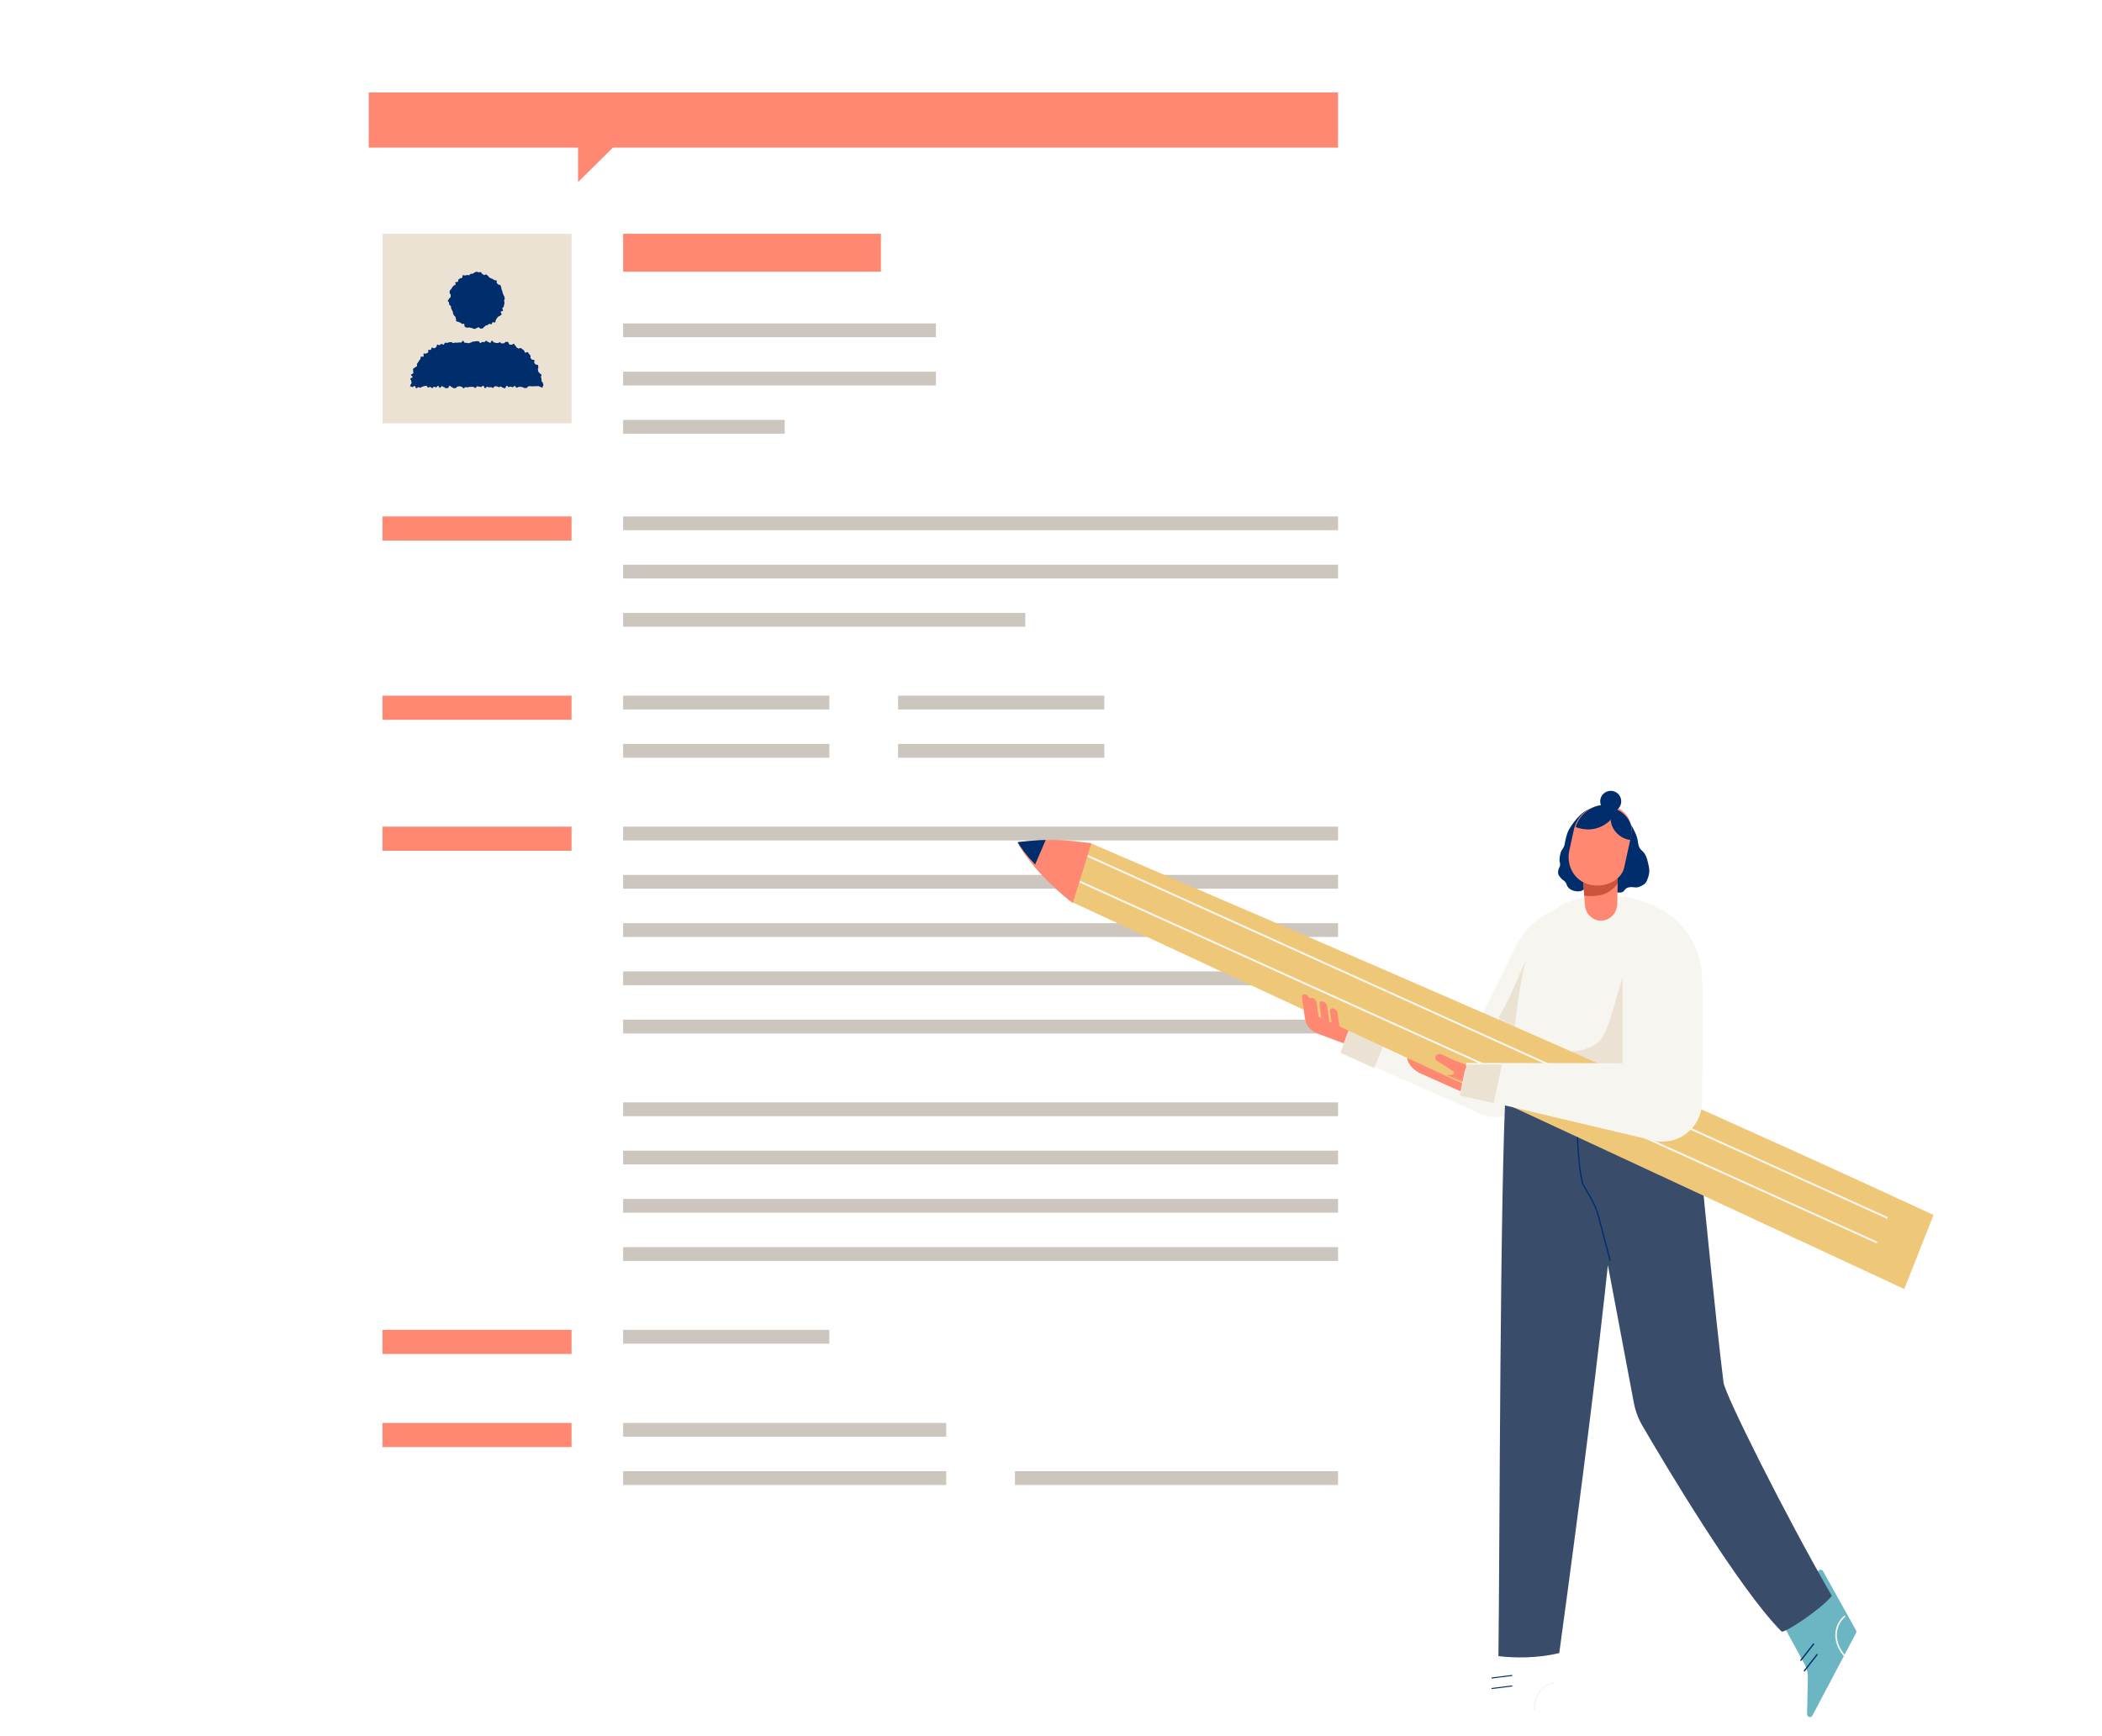 <?xml version="1.0" encoding="UTF-8"?>
<svg style="background: #fff" width="500px" height="413px" viewBox="0 0 500 413" version="1.1" xmlns="http://www.w3.org/2000/svg" xmlns:xlink="http://www.w3.org/1999/xlink">
  <title>Group 29</title>
  <g stroke="none" stroke-width="1" fill="none" fill-rule="evenodd">
    <g transform="translate(-740.000, -138.000)">
      <g transform="translate(740.000, 160.000)">
        <g transform="translate(0.000, 36.000)">
          <g transform="translate(0.000, 25.875)">
            <mask id="mask-2" fill="white">
              <use xlink:href="#path-1"></use>
            </mask>
            <use fill="#EFC778" xlink:href="#path-1"></use>
          </g>
          <g transform="translate(23.372, 0.000)">
            <mask id="mask-4" fill="white">
              <use xlink:href="#path-3"></use>
            </mask>
            <use fill="#ABD5DC" xlink:href="#path-3"></use>
            <g mask="url(#mask-4)" fill="#FFFFFF" opacity="0.699">
              <g transform="translate(49.248, -50.892)">
                <ellipse cx="1.904" cy="1.903" rx="1.904" ry="1.903"></ellipse>
                <ellipse cx="1.904" cy="315.327" rx="1.904" ry="1.903"></ellipse>
                <ellipse cx="1.904" cy="157.980" rx="1.904" ry="1.903"></ellipse>
                <ellipse cx="1.904" cy="80.576" rx="1.904" ry="1.903"></ellipse>
                <ellipse cx="1.904" cy="394.000" rx="1.904" ry="1.903"></ellipse>
                <ellipse cx="1.904" cy="237.922" rx="1.904" ry="1.903"></ellipse>
                <ellipse cx="1.904" cy="41.239" rx="1.904" ry="1.903"></ellipse>
                <ellipse cx="1.904" cy="354.663" rx="1.904" ry="1.903"></ellipse>
                <ellipse cx="1.904" cy="198.586" rx="1.904" ry="1.903"></ellipse>
                <ellipse cx="1.904" cy="118.644" rx="1.904" ry="1.903"></ellipse>
                <ellipse cx="1.904" cy="277.259" rx="1.904" ry="1.903"></ellipse>
                <ellipse cx="316.845" cy="1.903" rx="1.904" ry="1.903"></ellipse>
                <ellipse cx="316.845" cy="315.327" rx="1.904" ry="1.903"></ellipse>
                <ellipse cx="316.845" cy="157.980" rx="1.904" ry="1.903"></ellipse>
                <ellipse cx="316.845" cy="80.576" rx="1.904" ry="1.903"></ellipse>
                <ellipse cx="316.845" cy="394.000" rx="1.904" ry="1.903"></ellipse>
                <ellipse cx="316.845" cy="237.922" rx="1.904" ry="1.903"></ellipse>
                <ellipse cx="316.845" cy="41.239" rx="1.904" ry="1.903"></ellipse>
                <ellipse cx="316.845" cy="354.663" rx="1.904" ry="1.903"></ellipse>
                <ellipse cx="316.845" cy="198.586" rx="1.904" ry="1.903"></ellipse>
                <ellipse cx="316.845" cy="118.644" rx="1.904" ry="1.903"></ellipse>
                <ellipse cx="316.845" cy="277.259" rx="1.904" ry="1.903"></ellipse>
                <ellipse cx="159.375" cy="1.903" rx="1.904" ry="1.903"></ellipse>
                <ellipse cx="159.375" cy="315.327" rx="1.904" ry="1.903"></ellipse>
                <ellipse cx="159.375" cy="157.980" rx="1.904" ry="1.903"></ellipse>
                <ellipse cx="159.375" cy="80.576" rx="1.904" ry="1.903"></ellipse>
                <ellipse cx="159.375" cy="394.000" rx="1.904" ry="1.903"></ellipse>
                <ellipse cx="159.375" cy="237.922" rx="1.904" ry="1.903"></ellipse>
                <ellipse cx="159.375" cy="41.239" rx="1.904" ry="1.903"></ellipse>
                <ellipse cx="159.375" cy="354.663" rx="1.904" ry="1.903"></ellipse>
                <ellipse cx="159.375" cy="198.586" rx="1.904" ry="1.903"></ellipse>
                <ellipse cx="159.375" cy="118.644" rx="1.904" ry="1.903"></ellipse>
                <ellipse cx="159.375" cy="277.259" rx="1.904" ry="1.903"></ellipse>
                <ellipse cx="80.640" cy="1.903" rx="1.904" ry="1.903"></ellipse>
                <ellipse cx="80.640" cy="315.327" rx="1.904" ry="1.903"></ellipse>
                <ellipse cx="80.640" cy="157.980" rx="1.904" ry="1.903"></ellipse>
                <ellipse cx="80.640" cy="80.576" rx="1.904" ry="1.903"></ellipse>
                <ellipse cx="80.640" cy="394.000" rx="1.904" ry="1.903"></ellipse>
                <ellipse cx="80.640" cy="237.922" rx="1.904" ry="1.903"></ellipse>
                <ellipse cx="80.640" cy="41.239" rx="1.904" ry="1.903"></ellipse>
                <ellipse cx="80.640" cy="354.663" rx="1.904" ry="1.903"></ellipse>
                <ellipse cx="80.640" cy="198.586" rx="1.904" ry="1.903"></ellipse>
                <ellipse cx="80.640" cy="118.644" rx="1.904" ry="1.903"></ellipse>
                <ellipse cx="80.640" cy="277.259" rx="1.904" ry="1.903"></ellipse>
                <ellipse cx="395.580" cy="1.903" rx="1.904" ry="1.903"></ellipse>
                <ellipse cx="395.580" cy="315.327" rx="1.904" ry="1.903"></ellipse>
                <ellipse cx="395.580" cy="157.980" rx="1.904" ry="1.903"></ellipse>
                <ellipse cx="395.580" cy="80.576" rx="1.904" ry="1.903"></ellipse>
                <ellipse cx="395.580" cy="394.000" rx="1.904" ry="1.903"></ellipse>
                <ellipse cx="395.580" cy="237.922" rx="1.904" ry="1.903"></ellipse>
                <ellipse cx="395.580" cy="41.239" rx="1.904" ry="1.903"></ellipse>
                <ellipse cx="395.580" cy="354.663" rx="1.904" ry="1.903"></ellipse>
                <ellipse cx="395.580" cy="198.586" rx="1.904" ry="1.903"></ellipse>
                <ellipse cx="395.580" cy="118.644" rx="1.904" ry="1.903"></ellipse>
                <ellipse cx="395.580" cy="277.259" rx="1.904" ry="1.903"></ellipse>
                <ellipse cx="238.110" cy="1.903" rx="1.904" ry="1.903"></ellipse>
                <ellipse cx="238.110" cy="315.327" rx="1.904" ry="1.903"></ellipse>
                <ellipse cx="238.110" cy="157.980" rx="1.904" ry="1.903"></ellipse>
                <ellipse cx="238.110" cy="80.576" rx="1.904" ry="1.903"></ellipse>
                <ellipse cx="238.110" cy="394.000" rx="1.904" ry="1.903"></ellipse>
                <ellipse cx="238.110" cy="237.922" rx="1.904" ry="1.903"></ellipse>
                <ellipse cx="238.110" cy="41.239" rx="1.904" ry="1.903"></ellipse>
                <ellipse cx="238.110" cy="354.663" rx="1.904" ry="1.903"></ellipse>
                <ellipse cx="238.110" cy="198.586" rx="1.904" ry="1.903"></ellipse>
                <ellipse cx="238.110" cy="118.644" rx="1.904" ry="1.903"></ellipse>
                <ellipse cx="238.110" cy="277.259" rx="1.904" ry="1.903"></ellipse>
                <ellipse cx="41.272" cy="1.903" rx="1.904" ry="1.903"></ellipse>
                <ellipse cx="41.272" cy="315.327" rx="1.904" ry="1.903"></ellipse>
                <ellipse cx="41.272" cy="157.980" rx="1.904" ry="1.903"></ellipse>
                <ellipse cx="41.272" cy="80.576" rx="1.904" ry="1.903"></ellipse>
                <ellipse cx="41.272" cy="394.000" rx="1.904" ry="1.903"></ellipse>
                <ellipse cx="41.272" cy="237.922" rx="1.904" ry="1.903"></ellipse>
                <ellipse cx="41.272" cy="41.239" rx="1.904" ry="1.903"></ellipse>
                <ellipse cx="41.272" cy="354.663" rx="1.904" ry="1.903"></ellipse>
                <ellipse cx="41.272" cy="198.586" rx="1.904" ry="1.903"></ellipse>
                <ellipse cx="41.272" cy="118.644" rx="1.904" ry="1.903"></ellipse>
                <ellipse cx="41.272" cy="277.259" rx="1.904" ry="1.903"></ellipse>
                <ellipse cx="356.213" cy="1.903" rx="1.904" ry="1.903"></ellipse>
                <ellipse cx="356.213" cy="315.327" rx="1.904" ry="1.903"></ellipse>
                <ellipse cx="356.213" cy="157.980" rx="1.904" ry="1.903"></ellipse>
                <ellipse cx="356.213" cy="80.576" rx="1.904" ry="1.903"></ellipse>
                <ellipse cx="356.213" cy="394.000" rx="1.904" ry="1.903"></ellipse>
                <ellipse cx="356.213" cy="237.922" rx="1.904" ry="1.903"></ellipse>
                <ellipse cx="356.213" cy="41.239" rx="1.904" ry="1.903"></ellipse>
                <ellipse cx="356.213" cy="354.663" rx="1.904" ry="1.903"></ellipse>
                <ellipse cx="356.213" cy="198.586" rx="1.904" ry="1.903"></ellipse>
                <ellipse cx="356.213" cy="118.644" rx="1.904" ry="1.903"></ellipse>
                <ellipse cx="356.213" cy="277.259" rx="1.904" ry="1.903"></ellipse>
                <ellipse cx="198.742" cy="1.903" rx="1.904" ry="1.903"></ellipse>
                <ellipse cx="198.742" cy="315.327" rx="1.904" ry="1.903"></ellipse>
                <ellipse cx="198.742" cy="157.980" rx="1.904" ry="1.903"></ellipse>
                <ellipse cx="198.742" cy="80.576" rx="1.904" ry="1.903"></ellipse>
                <ellipse cx="198.742" cy="394.000" rx="1.904" ry="1.903"></ellipse>
                <ellipse cx="198.742" cy="237.922" rx="1.904" ry="1.903"></ellipse>
                <ellipse cx="198.742" cy="41.239" rx="1.904" ry="1.903"></ellipse>
                <ellipse cx="198.742" cy="354.663" rx="1.904" ry="1.903"></ellipse>
                <ellipse cx="198.742" cy="198.586" rx="1.904" ry="1.903"></ellipse>
                <ellipse cx="198.742" cy="118.644" rx="1.904" ry="1.903"></ellipse>
                <ellipse cx="198.742" cy="277.259" rx="1.904" ry="1.903"></ellipse>
                <ellipse cx="120.007" cy="1.903" rx="1.904" ry="1.903"></ellipse>
                <ellipse cx="120.007" cy="315.327" rx="1.904" ry="1.903"></ellipse>
                <ellipse cx="120.007" cy="157.980" rx="1.904" ry="1.903"></ellipse>
                <ellipse cx="120.007" cy="80.576" rx="1.904" ry="1.903"></ellipse>
                <ellipse cx="120.007" cy="394.000" rx="1.904" ry="1.903"></ellipse>
                <ellipse cx="120.007" cy="237.922" rx="1.904" ry="1.903"></ellipse>
                <ellipse cx="120.007" cy="41.239" rx="1.904" ry="1.903"></ellipse>
                <ellipse cx="120.007" cy="354.663" rx="1.904" ry="1.903"></ellipse>
                <ellipse cx="120.007" cy="198.586" rx="1.904" ry="1.903"></ellipse>
                <ellipse cx="120.007" cy="118.644" rx="1.904" ry="1.903"></ellipse>
                <ellipse cx="120.007" cy="277.259" rx="1.904" ry="1.903"></ellipse>
                <ellipse cx="277.478" cy="1.903" rx="1.904" ry="1.903"></ellipse>
                <ellipse cx="277.478" cy="315.327" rx="1.904" ry="1.903"></ellipse>
                <ellipse cx="277.478" cy="157.980" rx="1.904" ry="1.903"></ellipse>
                <ellipse cx="277.478" cy="80.576" rx="1.904" ry="1.903"></ellipse>
                <ellipse cx="277.478" cy="394.000" rx="1.904" ry="1.903"></ellipse>
                <ellipse cx="277.478" cy="237.922" rx="1.904" ry="1.903"></ellipse>
                <ellipse cx="277.478" cy="41.239" rx="1.904" ry="1.903"></ellipse>
                <ellipse cx="277.478" cy="354.663" rx="1.904" ry="1.903"></ellipse>
                <ellipse cx="277.478" cy="198.586" rx="1.904" ry="1.903"></ellipse>
                <ellipse cx="277.478" cy="118.644" rx="1.904" ry="1.903"></ellipse>
                <ellipse cx="277.478" cy="277.259" rx="1.904" ry="1.903"></ellipse>
              </g>
            </g>
          </g>
        </g>
        <g filter="url(#filter-5)" transform="translate(73.000, 0.000)">
          <rect fill="#FFFFFF" width="260" height="369"></rect>
          <path d="M245.283,0 L245.283,13.12 L72.800,13.12 L64.496,21.32 L64.495,13.12 L14.716,13.12 L14.716,0 L245.283,0 Z" fill="#FF8873"></path>
          <rect fill="#EBE2D3" x="17.987" y="33.62" width="44.968" height="45.1"></rect>
          <g transform="translate(24.528, 42.640)" fill="#002D6B">
            <path d="M20.891,16.975 C20.661,16.975 20.661,16.931 20.431,16.931 C20.200,16.931 20.200,16.814 19.970,16.814 C19.739,16.814 19.739,16.4 19.509,16.4 C19.280,16.4 19.280,16.926 19.051,16.926 C18.823,16.926 18.823,16.719 18.593,16.719 C18.364,16.719 18.364,16.420 18.134,16.420 C17.904,16.420 17.904,16.740 17.674,16.740 C17.442,16.740 17.442,16.715 17.211,16.715 C16.980,16.715 16.980,16.963 16.750,16.963 C16.520,16.963 16.520,16.550 16.290,16.550 C16.059,16.550 16.059,16.521 15.829,16.521 C15.597,16.521 15.597,16.595 15.366,16.595 C15.135,16.595 15.135,16.652 14.904,16.652 C14.672,16.652 14.672,16.862 14.441,16.862 C14.210,16.862 14.210,17.010 13.978,17.010 C13.746,17.010 13.746,16.936 13.515,16.936 C13.283,16.936 13.283,16.904 13.052,16.904 C12.822,16.904 12.822,16.440 12.591,16.440 C12.359,16.440 12.359,16.861 12.126,16.861 C11.894,16.861 11.894,16.822 11.662,16.822 C11.428,16.822 11.428,16.894 11.195,16.894 C10.962,16.894 10.962,16.871 10.729,16.871 C10.570,16.871 10.422,16.963 10.265,16.971 C10.106,16.978 9.934,16.721 9.777,16.735 C9.619,16.750 9.461,16.771 9.304,16.793 C9.146,16.815 9.001,16.908 8.846,16.936 C8.689,16.965 8.504,16.855 8.350,16.892 C8.196,16.928 8.134,17.318 7.981,17.361 C7.828,17.403 7.586,17.131 7.436,17.180 C7.285,17.231 7.181,17.413 7.033,17.470 C6.884,17.526 6.615,17.292 6.470,17.355 C6.325,17.418 6.360,17.885 6.217,17.955 C6.075,18.025 5.966,18.139 5.827,18.215 C5.687,18.292 5.327,17.976 5.191,18.058 C5.055,18.141 5.093,18.504 4.961,18.593 C4.829,18.682 4.516,18.512 4.389,18.605 C4.260,18.700 4.405,19.152 4.281,19.252 C4.157,19.352 3.971,19.363 3.851,19.468 C3.732,19.573 3.346,19.390 3.232,19.500 C3.118,19.611 3.344,20.067 3.234,20.182 C3.125,20.298 2.686,20.109 2.581,20.230 C2.477,20.351 2.566,20.640 2.467,20.765 C2.368,20.890 2.270,21.014 2.176,21.144 C2.083,21.273 2.008,21.414 1.920,21.546 C1.833,21.680 1.742,21.810 1.660,21.946 C1.579,22.084 1.722,22.343 1.647,22.483 C1.572,22.624 1.259,22.634 1.190,22.779 C1.121,22.923 0.791,22.953 0.728,23.099 C0.665,23.246 0.820,23.490 0.764,23.640 C0.708,23.789 0.835,24.001 0.786,24.154 C0.737,24.305 0.272,24.335 0.230,24.489 C0.188,24.643 0.660,24.929 0.624,25.086 C0.589,25.241 0.098,25.303 0.070,25.461 C0.042,25.617 0.315,25.827 0.294,25.986 C0.273,26.144 0.393,26.312 0.380,26.472 C0.365,26.631 0.121,26.771 0.114,26.931 C0.107,27.090 0,27.252 0,27.413 L0.134,27.271 C0.367,27.271 0.367,27.453 0.601,27.453 C0.834,27.453 0.834,27.160 1.068,27.160 C1.300,27.160 1.300,27.722 1.531,27.722 C1.764,27.722 1.764,27.460 1.996,27.460 C2.229,27.460 2.229,27.593 2.460,27.593 C2.693,27.593 2.693,27.361 2.926,27.361 C3.159,27.361 3.159,27.207 3.392,27.207 C3.625,27.207 3.625,27.138 3.858,27.138 C4.092,27.138 4.092,27.562 4.325,27.562 C4.559,27.562 4.559,27.402 4.793,27.402 C5.027,27.402 5.027,27.694 5.262,27.694 C5.495,27.694 5.495,27.357 5.728,27.357 C5.962,27.357 5.962,27.514 6.195,27.514 C6.429,27.514 6.429,27.162 6.662,27.162 C6.895,27.162 6.895,27.618 7.127,27.618 C7.360,27.618 7.360,27.228 7.593,27.228 C7.826,27.228 7.826,27.451 8.059,27.451 C8.291,27.451 8.291,27.719 8.524,27.719 C8.756,27.719 8.756,27.681 8.989,27.681 C9.222,27.681 9.222,27.120 9.455,27.120 C9.687,27.120 9.687,27.451 9.919,27.451 C10.153,27.451 10.153,27.713 10.386,27.713 C10.619,27.713 10.619,27.687 10.852,27.687 C11.085,27.687 11.085,27.334 11.318,27.334 C11.552,27.334 11.552,27.250 11.785,27.250 C12.019,27.250 12.019,27.357 12.253,27.357 C12.487,27.357 12.487,27.732 12.722,27.732 C12.956,27.732 12.956,27.457 13.190,27.457 C13.424,27.457 13.424,27.517 13.659,27.517 C13.893,27.517 13.893,27.415 14.126,27.415 C14.360,27.415 14.360,27.382 14.594,27.382 C14.827,27.382 14.827,27.399 15.060,27.399 C15.293,27.399 15.293,27.665 15.527,27.665 C15.761,27.665 15.761,27.260 15.995,27.260 C16.228,27.260 16.228,27.357 16.462,27.357 C16.696,27.357 16.696,27.420 16.930,27.420 C17.164,27.420 17.164,27.112 17.398,27.112 C17.633,27.112 17.633,27.710 17.868,27.710 C18.103,27.710 18.103,27.372 18.337,27.372 C18.571,27.372 18.571,27.499 18.805,27.499 C19.039,27.499 19.039,27.468 19.273,27.468 C19.507,27.468 19.507,27.642 19.741,27.642 C19.976,27.642 19.976,27.250 20.210,27.250 C20.444,27.250 20.444,27.299 20.679,27.299 C20.914,27.299 20.914,27.464 21.149,27.464 C21.383,27.464 21.383,27.325 21.617,27.325 C21.852,27.325 21.852,27.601 22.086,27.601 C22.320,27.601 22.320,27.730 22.555,27.730 C22.788,27.730 22.788,27.136 23.020,27.136 C23.253,27.136 23.253,27.447 23.486,27.447 C23.720,27.447 23.720,27.332 23.954,27.332 C24.188,27.332 24.188,27.487 24.422,27.487 C24.658,27.487 24.658,27.176 24.893,27.176 C25.128,27.176 25.128,27.608 25.362,27.608 C25.596,27.608 25.596,27.413 25.830,27.413 C26.064,27.413 26.064,27.372 26.299,27.372 C26.534,27.372 26.534,27.480 26.770,27.480 C27.005,27.480 27.005,27.678 27.240,27.678 C27.475,27.678 27.475,27.658 27.711,27.658 C27.946,27.658 27.946,27.270 28.182,27.270 C28.418,27.270 28.418,27.223 28.653,27.223 C28.888,27.223 28.888,27.273 29.123,27.273 C29.358,27.273 29.358,27.248 29.593,27.248 C29.829,27.248 29.829,27.242 30.065,27.242 C30.302,27.242 30.302,27.213 30.538,27.213 C30.776,27.213 30.776,27.406 31.013,27.406 C31.250,27.406 31.250,27.605 31.487,27.605 L31.546,27.413 C31.546,27.252 31.724,27.081 31.717,26.922 C31.710,26.761 31.612,26.599 31.598,26.440 C31.584,26.280 31.294,26.151 31.274,25.993 C31.252,25.834 31.305,25.668 31.276,25.511 C31.248,25.353 31.176,25.208 31.141,25.052 C31.105,24.896 31.316,24.675 31.274,24.521 C31.231,24.367 30.888,24.303 30.839,24.152 C30.790,23.999 30.576,23.916 30.521,23.767 C30.465,23.617 30.477,23.453 30.414,23.306 C30.352,23.159 30.589,22.877 30.520,22.734 C30.450,22.590 30.535,22.356 30.459,22.216 C30.384,22.076 29.908,22.163 29.827,22.025 C29.745,21.889 29.632,21.782 29.545,21.649 C29.457,21.515 29.685,21.163 29.591,21.033 C29.498,20.904 29.088,21.020 28.989,20.896 C28.890,20.770 28.774,20.674 28.670,20.554 C28.565,20.433 28.754,20.046 28.644,19.931 C28.534,19.815 28.431,19.684 28.316,19.573 C28.202,19.463 28.159,19.260 28.039,19.154 C27.920,19.048 27.476,19.334 27.352,19.234 C27.228,19.133 27.253,18.845 27.125,18.751 C26.997,18.657 26.885,18.536 26.753,18.447 C26.621,18.359 26.503,18.242 26.368,18.160 C26.232,18.077 25.898,18.354 25.759,18.277 C25.620,18.201 25.514,18.087 25.372,18.018 C25.230,17.947 25.197,17.651 25.051,17.588 C24.906,17.525 24.856,17.206 24.708,17.149 C24.559,17.093 24.266,17.445 24.115,17.395 C23.965,17.346 23.805,17.355 23.652,17.312 C23.500,17.269 23.466,16.746 23.311,16.711 C23.158,16.675 22.975,16.721 22.819,16.692 C22.663,16.663 22.440,17.065 22.283,17.043 C22.126,17.022 21.973,17.081 21.814,17.067 C21.657,17.052 21.524,16.789 21.365,16.782 C21.207,16.775 21.051,16.975 20.891,16.975"></path>
            <path d="M22.374,6.893 C22.374,7.052 22.483,7.217 22.472,7.372 C22.460,7.531 22.411,7.691 22.389,7.845 C22.367,8.002 22.310,8.156 22.278,8.308 C22.244,8.463 21.996,8.557 21.953,8.707 C21.908,8.858 22.169,9.112 22.115,9.258 C22.061,9.406 21.631,9.393 21.567,9.535 C21.502,9.678 21.865,10.039 21.791,10.176 C21.716,10.314 21.466,10.359 21.382,10.492 C21.298,10.624 21.014,10.610 20.921,10.736 C20.828,10.861 20.746,10.981 20.644,11.099 C20.543,11.218 20.513,11.394 20.403,11.505 C20.293,11.615 20.384,11.953 20.267,12.055 C20.149,12.158 19.767,11.933 19.643,12.027 C19.519,12.122 19.530,12.406 19.399,12.491 C19.269,12.576 18.953,12.328 18.816,12.404 C18.680,12.479 18.597,12.618 18.456,12.683 C18.315,12.748 18.168,12.753 18.021,12.808 C17.877,12.863 17.797,13.073 17.647,13.118 C17.499,13.162 17.413,13.466 17.260,13.500 C17.109,13.532 16.936,13.505 16.781,13.527 C16.628,13.550 16.441,13.203 16.284,13.214 C16.130,13.225 15.992,13.412 15.836,13.412 C15.679,13.412 15.512,13.643 15.358,13.633 C15.201,13.621 15.050,13.497 14.897,13.474 C14.742,13.452 14.600,13.359 14.448,13.325 C14.296,13.292 14.126,13.318 13.978,13.275 C13.828,13.231 13.606,13.372 13.460,13.317 C13.314,13.262 13.173,13.151 13.032,13.086 C12.890,13.020 12.994,12.469 12.858,12.394 C12.722,12.319 12.460,12.484 12.329,12.398 C12.198,12.313 12.093,12.198 11.969,12.105 C11.845,12.011 11.622,12.039 11.505,11.936 C11.388,11.834 11.105,11.888 10.995,11.777 C10.886,11.666 11.026,11.306 10.924,11.187 C10.822,11.068 10.880,10.833 10.786,10.707 C10.694,10.582 10.534,10.517 10.450,10.385 C10.366,10.254 10.338,10.101 10.263,9.963 C10.188,9.826 10.249,9.641 10.184,9.498 C10.119,9.355 10.018,9.251 9.963,9.103 C9.909,8.957 9.817,8.841 9.774,8.689 C9.730,8.540 9.780,8.385 9.747,8.230 C9.714,8.078 9.365,7.992 9.342,7.836 C9.321,7.682 9.296,7.524 9.285,7.366 C9.274,7.211 8.993,7.052 8.993,6.893 C8.993,6.735 9.288,6.577 9.299,6.421 C9.310,6.263 9.666,6.154 9.687,6.000 C9.709,5.843 9.642,5.692 9.675,5.539 C9.708,5.385 9.369,5.139 9.413,4.989 C9.457,4.838 9.414,4.642 9.469,4.496 C9.523,4.348 9.747,4.258 9.812,4.116 C9.877,3.973 9.984,3.845 10.059,3.708 C10.134,3.571 10.270,3.468 10.354,3.337 C10.438,3.205 10.728,3.230 10.821,3.104 C10.915,2.979 10.710,2.617 10.812,2.499 C10.914,2.380 11.272,2.508 11.382,2.397 C11.492,2.286 11.405,1.971 11.522,1.868 C11.640,1.765 11.781,1.688 11.906,1.594 C12.029,1.500 12.256,1.562 12.387,1.476 C12.517,1.392 12.421,0.910 12.557,0.834 C12.694,0.759 12.977,0.955 13.119,0.889 C13.260,0.825 13.435,0.847 13.581,0.792 C13.726,0.737 13.922,0.877 14.072,0.832 C14.220,0.789 14.305,0.536 14.458,0.502 C14.609,0.470 14.766,0.497 14.921,0.474 C15.074,0.452 15.204,0.201 15.361,0.190 C15.514,0.179 15.679,0 15.836,0 C15.992,0 16.159,0.142 16.314,0.153 C16.470,0.164 16.652,0.069 16.805,0.091 C16.960,0.114 17.057,0.499 17.208,0.531 C17.361,0.565 17.459,0.764 17.608,0.807 C17.758,0.852 18.000,0.593 18.144,0.649 C18.291,0.703 18.379,0.899 18.520,0.965 C18.661,1.030 18.700,1.274 18.836,1.350 C18.972,1.425 19.102,1.475 19.233,1.560 C19.363,1.645 19.539,1.641 19.662,1.735 C19.787,1.829 19.926,1.891 20.043,1.993 C20.161,2.097 20.485,1.981 20.595,2.091 C20.705,2.202 20.543,2.570 20.645,2.689 C20.746,2.807 20.865,2.899 20.958,3.024 C21.051,3.150 21.428,3.079 21.513,3.211 C21.597,3.344 21.608,3.533 21.683,3.671 C21.758,3.809 21.703,4.016 21.768,4.160 C21.832,4.302 21.887,4.447 21.942,4.595 C21.996,4.742 21.996,4.903 22.040,5.054 C22.084,5.204 22.185,5.338 22.218,5.492 C22.251,5.644 22.417,5.779 22.439,5.935 C22.461,6.088 22.526,6.251 22.537,6.410 C22.548,6.565 22.374,6.735 22.374,6.893"></path>
          </g>
          <rect fill="#FF8873" x="75.220" y="33.62" width="61.320" height="9.02"></rect>
          <rect fill="#FF8873" x="17.987" y="100.86" width="44.968" height="5.74"></rect>
          <rect fill="#CCC6BF" x="75.220" y="100.86" width="170.062" height="3.28"></rect>
          <rect fill="#CCC6BF" x="75.220" y="174.66" width="170.062" height="3.28"></rect>
          <rect fill="#CCC6BF" x="75.220" y="197.62" width="170.062" height="3.28"></rect>
          <rect fill="#CCC6BF" x="75.220" y="240.26" width="170.062" height="3.28"></rect>
          <rect fill="#CCC6BF" x="75.220" y="220.58" width="170.062" height="3.28"></rect>
          <rect fill="#CCC6BF" x="75.220" y="263.22" width="170.062" height="3.28"></rect>
          <rect fill="#CCC6BF" x="75.220" y="112.34" width="170.062" height="3.28"></rect>
          <rect fill="#CCC6BF" x="75.220" y="186.14" width="170.062" height="3.28"></rect>
          <rect fill="#CCC6BF" x="75.220" y="209.1" width="170.062" height="3.28"></rect>
          <rect fill="#CCC6BF" x="75.220" y="251.74" width="170.062" height="3.28"></rect>
          <rect fill="#CCC6BF" x="75.220" y="274.7" width="170.062" height="3.28"></rect>
          <rect fill="#CCC6BF" x="75.220" y="123.82" width="95.660" height="3.28"></rect>
          <rect fill="#CCC6BF" x="75.220" y="143.5" width="49.056" height="3.28"></rect>
          <rect fill="#CCC6BF" x="75.220" y="316.52" width="76.855" height="3.28"></rect>
          <rect fill="#CCC6BF" x="75.220" y="294.38" width="49.056" height="3.28"></rect>
          <rect fill="#CCC6BF" x="140.628" y="143.5" width="49.056" height="3.28"></rect>
          <rect fill="#CCC6BF" x="75.220" y="154.98" width="49.056" height="3.28"></rect>
          <rect fill="#CCC6BF" x="75.220" y="328" width="76.855" height="3.28"></rect>
          <rect fill="#CCC6BF" x="168.427" y="328" width="76.855" height="3.28"></rect>
          <rect fill="#CCC6BF" x="140.628" y="154.98" width="49.056" height="3.28"></rect>
          <rect fill="#CCC6BF" x="75.220" y="54.94" width="74.402" height="3.28"></rect>
          <rect fill="#CCC6BF" x="75.220" y="66.42" width="74.402" height="3.28"></rect>
          <rect fill="#CCC6BF" x="75.220" y="77.9" width="38.427" height="3.28"></rect>
          <rect fill="#FF8873" x="17.987" y="143.5" width="44.968" height="5.74"></rect>
          <rect fill="#FF8873" x="17.987" y="174.66" width="44.968" height="5.74"></rect>
          <rect fill="#FF8873" x="17.987" y="294.38" width="44.968" height="5.74"></rect>
          <rect fill="#FF8873" x="17.987" y="316.52" width="44.968" height="5.74"></rect>
        </g>
        <g transform="translate(242.070, 166.141)">
          <path d="M79.839,60.931 C76.382,59.639 74.685,59.005 71.228,57.713 C70.488,57.437 68.444,56.163 68.447,54.380 C68.449,53.090 68.549,50.149 69.987,49.066 C73.035,46.770 79.243,50.937 80.640,54.926 C81.605,57.680 80.162,60.360 79.839,60.931" fill="#FF8873"></path>
          <polygon fill="#F6F5F0" points="116.026 58.597 110.064 76.790 84.761 65.613 76.794 62.096 81.035 50.915 90.095 52.903"></polygon>
          <path d="M90.150,52.947 C88.364,57.279 86.579,61.608 84.794,65.939 L76.794,62.344 L81.052,50.915 L90.150,52.947 Z" fill="#EBE2D3"></path>
          <path d="M121.006,40.936 C120.128,44.089 119.503,48.108 119.054,51.339 L118.440,56.394 C116.980,55.752 115.518,55.111 114.058,54.471 C117.045,49.925 119.216,44.427 121.006,40.936 M130.146,27.420 C130.144,27.420 130.144,27.421 130.143,27.421 C125.145,28.833 120.743,32.296 118.278,37.349 L112.713,48.760 L110.656,52.980 L108.616,57.163 L108.552,57.293 L108.463,57.477 L108.352,57.704 L105.664,63.211 L105.464,63.621 L105.306,63.946 C105.156,64.253 105.024,64.566 104.910,64.881 C104.900,64.910 104.889,64.937 104.880,64.966 C104.709,65.451 104.580,65.941 104.492,66.433 C104.413,66.864 104.366,67.296 104.349,67.727 C104.328,68.191 104.343,68.655 104.393,69.112 C104.398,69.172 104.405,69.233 104.415,69.293 C104.534,70.268 104.804,71.218 105.214,72.107 C105.285,72.265 105.362,72.420 105.444,72.574 L105.444,72.576 C105.537,72.753 105.635,72.928 105.740,73.098 C106.645,74.581 107.964,75.831 109.634,76.653 C109.764,76.717 109.894,76.777 110.025,76.834 C112.007,77.702 114.137,77.833 116.100,77.335 C117.037,77.099 117.935,76.718 118.761,76.205 L118.763,76.205 C118.883,76.132 119.003,76.054 119.119,75.972 C119.615,75.635 120.081,75.246 120.508,74.814 C120.780,74.538 121.036,74.244 121.274,73.933 C121.658,73.435 121.994,72.893 122.281,72.306 L122.705,71.436 L122.905,71.027 L124.043,68.694 L125.591,65.518 L125.645,65.408 L125.792,65.106 L127.090,62.445 L127.991,60.599 L143.572,28.652 C139.228,26.512 134.464,26.201 130.146,27.420" fill="#F6F5F0"></path>
          <path d="M121.035,40.064 C120.191,43.299 119.590,47.422 119.159,50.737 L118.569,55.923 C117.165,55.265 115.760,54.607 114.357,53.950 C117.228,49.287 119.315,43.646 121.035,40.064" fill="#EBE2D3"></path>
          <path d="M131.051,48.074 C129.584,51.878 128.113,55.683 126.646,59.484 L126.410,60.096 C124.043,59.693 121.675,59.292 119.307,58.889 C119.082,58.861 118.863,58.842 118.649,58.833 C117.836,58.789 117.099,58.855 116.381,58.951 C115.559,59.059 114.761,59.207 113.910,59.274 C113.571,59.302 113.225,59.317 112.863,59.310 C112.539,59.306 112.202,59.286 111.853,59.244 L112.002,58.917 L112.198,58.493 L112.433,57.978 L113.542,55.561 C113.882,55.095 114.212,54.614 114.532,54.122 C116.015,54.776 117.499,55.432 118.982,56.088 L119.606,50.919 C120.061,47.614 120.696,43.505 121.587,40.280 L121.587,40.278 C122.699,38.094 123.665,36.680 124.584,36.726 C126.259,36.811 128.718,40.380 131.051,48.074" fill="#EBE2D3"></path>
          <path d="M199.421,200.349 C198.660,201.793 197.896,203.235 197.135,204.68 C197.077,204.789 197.020,204.899 196.962,205.009 C194.325,210.003 191.689,214.998 189.052,219.992 C188.719,220.624 187.763,220.375 187.778,219.661 C187.838,216.751 187.900,213.840 187.960,210.928 C187.982,209.846 187.721,208.776 187.204,207.825 C185.208,204.159 183.213,200.495 181.217,196.831 C181.082,196.583 181.116,196.277 181.301,196.064 C184.360,192.552 187.417,189.041 190.475,185.531 C190.783,185.177 191.348,185.235 191.577,185.645 C193.342,188.812 195.108,191.979 196.873,195.146 C196.932,195.249 196.989,195.354 197.048,195.459 C197.836,196.874 198.625,198.289 199.414,199.704 C199.524,199.903 199.527,200.147 199.421,200.349" fill="#6BB6C2"></path>
          <path d="M196.994,205.831 C195.001,203.705 194.320,200.910 195.315,198.593 C195.703,197.691 196.291,196.994 196.901,196.467 C196.838,196.360 196.777,196.254 196.714,196.149 C196.047,196.713 195.395,197.470 194.969,198.460 C193.907,200.938 194.651,203.927 196.809,206.165 L196.994,205.831 Z" fill="#F6F5F0"></path>
          <path d="M186.301,207 C186.267,207 186.234,206.989 186.206,206.969 C186.136,206.918 186.122,206.822 186.175,206.755 L189.199,202.887 C189.251,202.819 189.350,202.806 189.420,202.857 C189.489,202.908 189.503,203.004 189.450,203.071 L186.426,206.939 C186.395,206.979 186.348,207 186.301,207" fill="#002D6B"></path>
          <path d="M187.135,209.504 C187.102,209.504 187.069,209.493 187.040,209.473 C186.971,209.422 186.957,209.326 187.010,209.259 L190.033,205.391 C190.085,205.324 190.184,205.310 190.254,205.361 C190.323,205.412 190.337,205.507 190.285,205.575 L187.262,209.443 C187.231,209.483 187.183,209.504 187.135,209.504" fill="#002D6B"></path>
          <g transform="translate(104.340, 200.322)">
            <mask id="mask-7" fill="white">
              <use xlink:href="#path-6"></use>
            </mask>
            <g></g>
            <path d="M25.876,0 C25.141,4.083 24.404,8.167 23.666,12.251 C23.647,12.370 23.625,12.490 23.603,12.608 C23.271,14.445 22.941,16.283 22.609,18.119 C21.214,18.401 19.820,18.684 18.423,18.966 C18.305,18.989 18.186,19.013 18.066,19.038 C12.326,20.198 6.585,21.360 0.844,22.520 C0.133,22.663 -0.303,21.797 0.252,21.346 C2.264,19.714 4.279,18.082 6.293,16.448 C7.168,15.740 7.810,14.799 8.139,13.744 C9.189,10.386 10.239,7.027 11.288,3.668 C16.150,2.445 21.014,1.223 25.876,0" fill="#6BB6C2" mask="url(#mask-7)"></path>
          </g>
          <path d="M127.712,212.008 C127.695,212.124 127.675,212.242 127.656,212.359 C126.954,212.478 126.178,212.746 125.450,213.286 C123.904,214.428 123.036,216.419 123.023,218.613 C122.918,218.637 122.811,218.660 122.704,218.685 C122.697,216.353 123.620,214.228 125.268,213.008 C126.079,212.410 126.943,212.127 127.712,212.008" fill="#F6F5F0"></path>
          <path d="M112.823,211.173 C112.756,211.173 112.698,211.129 112.689,211.069 C112.678,211.003 112.730,210.941 112.804,210.932 L117.541,210.339 C117.615,210.330 117.684,210.376 117.694,210.442 C117.705,210.509 117.653,210.570 117.579,210.579 L112.841,211.172 C112.835,211.173 112.829,211.173 112.823,211.173" fill="#002D6B"></path>
          <path d="M112.823,213.677 C112.756,213.677 112.698,213.634 112.689,213.574 C112.678,213.508 112.730,213.447 112.804,213.438 L117.541,212.843 C117.615,212.834 117.684,212.880 117.694,212.946 C117.705,213.011 117.653,213.072 117.579,213.081 L112.842,213.676 C112.835,213.677 112.829,213.677 112.823,213.677" fill="#002D6B"></path>
          <path d="M130.111,12.704 C129.958,13.634 129.366,13.956 129.143,14.759 C128.810,15.960 128.869,16.726 128.986,17.168 C129.073,17.497 129.049,17.850 128.887,18.150 C128.494,18.877 128.420,19.697 128.781,20.211 C129.487,21.217 129.757,21.151 130.167,21.578 C130.638,22.068 130.546,22.381 130.795,22.765 C131.501,23.855 133.145,24.061 133.974,23.842 C134.310,23.753 134.573,23.492 134.886,23.342 C135.734,22.936 136.732,22.960 137.656,23.145 C138.579,23.331 139.465,23.667 140.386,23.869 C141.128,24.031 141.887,24.103 142.643,24.176 C143.171,24.227 143.772,24.253 144.151,23.888 C144.289,23.756 144.380,23.585 144.505,23.441 C145.031,22.832 145.978,22.845 146.781,22.962 C147.556,23.075 148.297,22.702 148.951,22.270 C149.264,22.063 149.505,21.769 149.650,21.427 C150.495,19.428 150.323,18.668 149.893,16.905 C149.685,16.056 149.413,15.185 148.814,14.542 C148.583,14.293 148.307,14.084 148.100,13.814 C147.490,13.018 147.610,11.903 147.287,10.957 C146.949,9.972 145.964,7.763 145.105,7.158 C143.734,6.192 142.997,5.359 141.338,5.054 C139.669,4.746 138.314,4.041 136.652,4.194 C134.742,4.370 132.473,6.871 131.137,9.222 C130.611,10.148 130.290,11.616 130.111,12.704" fill="#002D6B"></path>
          <path d="M167.906,140.785 C166.061,125.893 163.066,95.314 163.074,95.266 C164.579,85.940 163.320,78.371 162.135,74.105 C161.699,72.534 161.065,70.902 160.836,69.287 C153.443,69.696 148.352,69.308 142.570,69.159 C142.454,69.069 142.333,69.077 142.212,69.150 C142.102,69.147 141.991,69.145 141.880,69.142 C142.075,68.530 142.315,67.753 142.607,66.774 C134.982,67.053 123.823,68.755 116.199,69.034 C114.691,93.376 114.691,180.304 114.357,205.859 C118.377,206.356 123.979,206.336 128.831,205.126 C134.632,162.625 138.235,133.172 140.396,112.853 L146.575,145.617 C146.934,147.519 147.614,149.344 148.587,151.014 C153.787,159.932 171.498,189.755 181.699,199.994 C182.243,200.540 191.091,194.757 193.656,191.515 C182.670,172.488 168.262,143.659 167.906,140.785" fill="#394D6B"></path>
          <path d="M144.220,64.906 L138.962,64.895 C136.709,63.904 134.457,62.916 132.203,61.929 C134.420,61.700 136.496,61.093 138.153,59.839 C140.775,57.858 142.026,49.908 144.220,43.587 L144.220,64.906 Z M159.210,34.558 C156.397,30.346 152.116,27.178 147.110,25.799 C145.313,25.305 143.422,25.040 141.473,25.040 L139.175,25.040 C135.499,25.040 132.530,25.638 130.099,26.838 C130.098,26.838 130.098,26.840 130.096,26.840 C125.466,29.127 122.793,33.601 120.899,40.285 L120.876,40.368 L120.876,40.369 C119.990,43.526 119.360,47.550 118.907,50.785 L118.288,55.845 L117.957,58.532 L117.712,60.533 L117.662,60.950 L117.602,61.426 L117.183,64.853 L116.820,67.808 L116.816,67.845 L116.762,68.283 L116.712,68.696 L116.049,74.094 L116.026,74.286 L162.771,74.286 L162.771,46.272 C162.771,41.951 161.458,37.920 159.210,34.558 L159.210,34.558 Z" fill="#F6F5F0"></path>
          <path d="M142.732,21.769 C142.731,21.865 142.731,21.958 142.727,22.054 C142.705,23.664 142.633,25.293 142.621,26.898 C142.606,28.759 141.373,30.364 139.636,30.769 L139.563,30.786 C137.298,31.312 135.112,29.620 134.934,27.203 C134.909,26.856 134.883,26.510 134.856,26.161 C134.834,25.861 134.811,25.564 134.790,25.264 C134.786,25.198 134.782,25.134 134.775,25.070 C134.767,24.947 134.756,24.824 134.748,24.698 C134.743,24.637 134.739,24.577 134.735,24.518 C134.718,24.290 134.701,24.063 134.684,23.833 C134.671,23.672 134.661,23.510 134.648,23.348 C134.640,23.244 134.633,23.140 134.625,23.034 C134.617,22.932 134.610,22.830 134.602,22.725 C134.591,22.570 134.578,22.417 134.568,22.262 C134.559,22.158 134.553,22.054 134.545,21.949 C134.536,21.845 134.530,21.739 134.521,21.633 C134.517,21.579 134.513,21.526 134.509,21.471 C134.490,21.203 134.468,20.933 134.449,20.663 C134.443,20.591 134.439,20.519 134.432,20.444 C134.424,20.319 134.413,20.195 134.405,20.070 C134.401,20.006 134.394,19.942 134.390,19.877 C136.129,19.588 138.210,19.176 140.158,18.810 C141.033,18.646 141.881,18.490 142.662,18.362 C142.687,18.762 142.707,19.164 142.718,19.568 C142.740,20.295 142.741,21.031 142.732,21.769" fill="#FF8873"></path>
          <path d="M142.730,21.827 C142.728,21.911 142.728,21.994 142.724,22.079 C141.940,23.206 140.476,24.111 140.175,24.273 C138.685,25.076 135.901,25.176 134.775,24.903 C134.771,24.844 134.767,24.788 134.761,24.731 C134.753,24.618 134.744,24.509 134.734,24.401 C134.730,24.347 134.726,24.294 134.722,24.241 C134.706,24.030 134.689,23.830 134.673,23.634 C134.663,23.489 134.651,23.346 134.639,23.205 C134.632,23.112 134.624,23.018 134.616,22.925 C134.610,22.835 134.602,22.743 134.594,22.652 C134.584,22.515 134.571,22.379 134.561,22.241 C134.553,22.149 134.547,22.057 134.539,21.964 C134.531,21.872 134.524,21.778 134.516,21.683 C134.512,21.636 134.508,21.589 134.504,21.540 C134.486,21.310 134.468,21.074 134.447,20.824 C134.441,20.760 134.437,20.696 134.431,20.630 C134.423,20.522 134.413,20.411 134.404,20.298 C134.400,20.241 134.394,20.185 134.390,20.126 C136.131,19.876 138.213,19.516 140.163,19.197 C141.258,19.293 142.166,19.533 142.722,19.876 C142.742,20.520 142.740,21.173 142.730,21.827" fill="#CC533D"></path>
          <path d="M146.041,8.753 C146.110,9.377 146.079,10.018 145.938,10.662 L145.761,11.469 L144.262,18.295 C143.645,20.920 140.506,22.920 136.853,22.473 C132.769,21.972 130.356,18.120 131.229,14.144 L132.311,9.219 C132.349,9.043 132.393,8.871 132.445,8.703 C133.544,4.990 137.406,2.675 141.284,3.508 C141.479,3.550 141.671,3.602 141.858,3.662 C142.068,3.728 142.276,3.806 142.474,3.895 C144.455,4.773 145.811,6.649 146.041,8.753" fill="#FF8873"></path>
          <path d="M145.994,8.836 C146.059,9.413 146.137,10.034 146.003,10.629 L145.734,11.685 C143.474,11.454 141.351,9.469 141.096,7.199 C141.080,7.058 141.070,6.918 141.069,6.779 C141.048,5.848 141.319,4.925 141.794,4.173 C141.994,4.234 142.242,4.317 142.430,4.400 C144.305,5.211 145.776,6.893 145.994,8.836" fill="#002D6B"></path>
          <path d="M142.737,4.036 C142.457,4.939 141.999,5.775 141.401,6.499 C140.217,7.936 138.477,8.929 136.459,9.145 C135.235,9.275 133.794,9.043 132.721,8.630 C133.790,5.036 137.523,2.691 141.298,3.497 C141.488,3.538 142.185,3.737 142.737,4.036" fill="#002D6B"></path>
          <path d="M144.242,43.403 L144.242,65.104 L138.764,65.093 C136.416,64.084 134.069,63.078 131.721,62.074 C134.031,61.841 136.194,61.223 137.921,59.947 C140.653,57.930 141.955,49.837 144.242,43.403" fill="#EBE2D3"></path>
          <path d="M162.771,46.306 L162.771,67.495 C162.287,68.020 161.802,68.546 161.319,69.070 C160.073,70.421 158.830,71.772 157.586,73.122 C157.228,73.510 156.871,73.897 156.513,74.286 L121.833,74.286 C121.603,73.992 121.375,73.699 121.147,73.405 C119.914,71.826 118.682,70.248 117.451,68.668 C117.423,68.633 117.396,68.598 117.370,68.563 C117.184,68.327 116.999,68.089 116.816,67.853 C116.800,67.833 116.784,67.812 116.770,67.792 C116.520,67.475 116.274,67.157 116.026,66.840 L116.026,60.169 C116.569,60.305 117.131,60.433 117.712,60.550 C118.416,60.693 119.146,60.824 119.903,60.936 C121.892,61.230 124.406,61.693 127.016,61.918 C128.744,62.069 130.514,62.116 132.203,61.944 C134.457,62.930 136.709,63.917 138.962,64.907 L144.220,64.918 L144.220,43.625 C144.366,43.205 144.516,42.790 144.672,42.387 C146.336,38.063 146.645,37.514 150.717,30.048 C153.549,31.568 156.378,33.087 159.210,34.607 C161.458,37.964 162.771,41.990 162.771,46.306" fill="#EBE2D3"></path>
          <path d="M105.788,71.685 L95.415,67.046 C93.204,65.785 92.439,63.880 92.704,63.226 L94.278,63.474 C94.565,62.766 95.392,62.417 96.115,62.697 L107.621,67.164 C108.344,67.445 108.701,68.254 108.414,68.961 L107.625,70.908 C107.338,71.616 106.511,71.966 105.788,71.685" fill="#FF8873"></path>
          <path d="M140.920,111.846 C140.855,111.846 140.795,111.801 140.777,111.733 L137.974,101.099 C137.378,98.839 136.164,96.798 134.991,94.823 C134.750,94.418 134.512,94.018 134.283,93.622 C134.276,93.610 134.271,93.597 134.267,93.583 C133.338,90.044 133.105,84.540 132.918,80.118 C132.856,78.654 132.798,77.272 132.721,76.121 C132.715,76.035 132.777,75.962 132.859,75.956 C132.940,75.949 133.011,76.014 133.017,76.099 C133.094,77.254 133.152,78.638 133.214,80.104 C133.400,84.502 133.631,89.974 134.548,93.481 C134.772,93.870 135.006,94.263 135.242,94.660 C136.427,96.654 137.652,98.714 138.260,101.017 L141.063,111.651 C141.084,111.733 141.038,111.818 140.959,111.841 C140.946,111.844 140.933,111.846 140.920,111.846" fill="#002D6B"></path>
          <path d="M210.895,118.524 C206.793,116.615 202.691,114.708 198.591,112.801 C186.866,107.348 175.143,101.895 163.418,96.443 C149.047,89.760 134.675,83.077 120.304,76.394 C119.835,76.176 119.367,75.957 118.898,75.739 C118.064,75.352 117.231,74.965 116.399,74.577 C116.260,74.513 116.123,74.450 115.986,74.385 C115.980,74.383 115.974,74.380 115.969,74.377 C115.062,73.957 114.156,73.535 113.249,73.112 C112.576,72.800 111.904,72.487 111.232,72.173 L111.230,72.173 C109.928,71.568 108.625,70.963 107.322,70.356 C107.319,70.355 107.316,70.353 107.313,70.352 C106.783,70.106 106.252,69.860 105.724,69.612 C105.181,69.362 104.640,69.109 104.099,68.857 C103.306,68.489 102.515,68.121 101.722,67.751 C98.468,66.239 95.216,64.727 91.963,63.214 C87.531,61.154 83.098,59.092 78.666,57.031 C56.824,46.874 34.982,36.716 13.140,26.560 C13.123,26.548 13.106,26.534 13.090,26.522 C12.981,26.439 12.873,26.355 12.766,26.272 C12.648,26.179 12.530,26.088 12.415,25.996 C12.303,25.909 12.192,25.822 12.082,25.733 C11.973,25.646 11.863,25.557 11.755,25.470 C11.429,25.207 11.109,24.943 10.793,24.679 C10.690,24.590 10.585,24.503 10.482,24.414 C10.275,24.238 10.071,24.063 9.870,23.885 C9.669,23.710 9.469,23.534 9.274,23.358 C8.883,23.007 8.502,22.655 8.131,22.305 C8.038,22.218 7.947,22.131 7.856,22.044 C7.673,21.870 7.495,21.696 7.318,21.521 C7.141,21.350 6.966,21.177 6.795,21.003 C6.623,20.832 6.454,20.659 6.289,20.488 C6.125,20.319 5.962,20.149 5.802,19.979 C5.649,19.819 5.500,19.660 5.354,19.501 C5.192,19.325 5.032,19.151 4.877,18.977 C4.726,18.812 4.581,18.647 4.440,18.485 C4.368,18.404 4.298,18.323 4.228,18.242 C4.100,18.094 3.973,17.945 3.848,17.799 C3.733,17.664 3.621,17.530 3.512,17.397 C3.086,16.882 2.692,16.380 2.329,15.901 C2.291,15.850 2.253,15.800 2.215,15.749 C2.088,15.580 1.967,15.413 1.851,15.251 C1.802,15.184 1.755,15.117 1.708,15.051 C1.378,14.586 1.083,14.145 0.825,13.732 C0.778,13.656 0.731,13.581 0.685,13.506 C0.594,13.358 0.507,13.211 0.426,13.070 C0.385,13.000 0.345,12.931 0.307,12.863 C0.254,12.765 0.202,12.668 0.152,12.575 C0.099,12.474 0.047,12.375 0,12.279 C0.838,12.176 1.615,12.088 2.346,12.013 C2.437,12.004 2.529,11.995 2.619,11.985 C2.625,11.984 2.629,11.984 2.634,11.984 C2.770,11.970 2.902,11.958 3.035,11.944 C3.161,11.932 3.286,11.921 3.410,11.910 L3.665,11.888 C4.344,11.829 4.982,11.784 5.594,11.752 C5.663,11.747 5.733,11.744 5.803,11.741 C5.930,11.735 6.053,11.729 6.177,11.724 C6.300,11.718 6.423,11.715 6.545,11.710 C6.629,11.707 6.713,11.704 6.797,11.703 C7.002,11.697 7.205,11.692 7.408,11.690 C7.787,11.685 8.160,11.683 8.531,11.689 C8.619,11.690 8.706,11.692 8.791,11.693 C8.965,11.695 9.139,11.700 9.312,11.706 C9.399,11.709 9.486,11.712 9.573,11.715 C9.747,11.721 9.920,11.729 10.095,11.738 C10.377,11.750 10.659,11.767 10.947,11.787 C11.104,11.796 11.264,11.808 11.424,11.820 C11.522,11.826 11.619,11.834 11.717,11.842 C11.868,11.854 12.021,11.866 12.175,11.880 C12.479,11.906 12.788,11.935 13.105,11.967 C13.473,12.002 13.853,12.042 14.244,12.085 C14.379,12.100 14.514,12.114 14.653,12.131 C14.958,12.164 15.270,12.199 15.591,12.237 C15.814,12.263 16.039,12.289 16.271,12.318 C16.355,12.328 16.440,12.338 16.525,12.349 C16.650,12.364 16.778,12.380 16.906,12.395 C17.051,12.412 17.197,12.430 17.345,12.448 C17.403,12.473 17.461,12.497 17.519,12.522 C48.686,25.915 79.579,39.203 110.392,52.675 C111.532,53.173 112.672,53.673 113.811,54.171 C115.279,54.813 116.748,55.456 118.215,56.100 C120.743,57.209 123.270,58.319 125.798,59.431 C126.470,59.726 127.141,60.021 127.813,60.318 C129.233,60.943 130.653,61.568 132.073,62.196 C134.317,63.185 136.560,64.175 138.804,65.168 C139.993,65.694 141.181,66.220 142.370,66.748 C142.483,66.796 142.592,66.845 142.704,66.895 C144.508,67.694 146.313,68.495 148.117,69.297 C151.195,70.664 154.273,72.034 157.351,73.410 C158.222,73.798 159.092,74.186 159.964,74.577 C160.913,75.001 161.861,75.424 162.810,75.850 C162.853,75.869 162.896,75.887 162.938,75.908 C177.194,82.289 191.457,88.748 205.745,95.315 C209.781,97.169 213.822,99.032 217.863,100.904 C215.377,107.220 213.380,112.208 210.895,118.524 Z" fill="#EFC778"></path>
          <polygon fill="#F6F5F0" points="206.824 101.830 14.190 14.606 14.377 14.189 207.011 101.413"></polygon>
          <polygon fill="#F6F5F0" points="204.319 107.673 11.686 20.449 11.873 20.032 204.507 107.256"></polygon>
          <path d="M17.529,12.532 C16.051,17.258 14.573,21.983 13.098,26.709 C9.451,23.888 6.470,20.942 4.231,18.326 C2.170,15.918 0.738,13.785 0,12.286 C2.762,11.943 4.876,11.755 6.802,11.703 C10.107,11.608 12.852,11.900 17.356,12.458 C17.413,12.482 17.472,12.507 17.529,12.532" fill="#FF8873"></path>
          <g transform="translate(198.664, 95.153)">
            <mask id="mask-9" fill="white">
              <use xlink:href="#path-8"></use>
            </mask>
            <g></g>
            <path d="M19.198,5.628 C16.722,11.987 14.732,17.011 12.256,23.370 C8.171,21.449 4.085,19.529 0,17.608 C2.374,11.739 4.750,5.870 7.126,0 C11.148,1.866 15.173,3.742 19.198,5.628" fill="#FF8873" mask="url(#mask-9)"></path>
          </g>
          <path d="M6.677,11.685 C5.836,13.632 4.995,15.581 4.154,17.528 C2.130,15.403 0.724,13.522 0,12.199 C2.711,11.897 4.787,11.731 6.677,11.685" fill="#002D6B"></path>
          <path d="M143.572,2.504 C143.572,3.887 142.451,5.008 141.068,5.008 C139.685,5.008 138.564,3.887 138.564,2.504 C138.564,1.121 139.685,0 141.068,0 C142.451,0 143.572,1.121 143.572,2.504" fill="#002D6B"></path>
          <path d="M108.481,65.955 C107.111,65.389 104.447,64.252 104.308,64.270 C103.057,64.527 103.986,64.831 103.036,64.723 C104.958,68.175 102.758,67.615 101.836,67.572 C103.655,68.110 106.365,69.574 108.185,70.112 C109.375,68.726 109.932,66.555 108.481,65.955" fill="#FF8873"></path>
          <path d="M162.771,44.700 L162.771,74.055 C162.771,74.514 162.737,74.964 162.674,75.404 C162.660,75.504 162.644,75.604 162.627,75.702 C162.327,77.395 161.575,78.930 160.498,80.182 C160.394,80.303 160.287,80.420 160.178,80.535 C158.458,82.341 156.028,83.467 153.333,83.467 C152.835,83.467 152.346,83.428 151.870,83.354 L151.870,83.356 L151.841,83.348 C151.715,83.328 151.591,83.306 151.467,83.282 C151.126,83.214 150.793,83.126 150.466,83.023 L149.039,82.685 L120.315,75.885 L118.560,75.468 L115.969,74.855 L112.998,74.151 L110.670,73.600 L105.559,72.389 L105.175,72.299 L105.264,71.871 L105.335,71.535 L105.800,69.321 L105.829,69.184 L106.369,66.603 L106.669,65.175 L106.763,64.730 L109.147,64.734 L110.255,64.737 L113.631,64.743 L114.912,64.746 L116.002,64.748 L117.146,64.751 L125.135,64.766 L125.433,64.767 L126.246,64.769 L138.696,64.793 L143.898,64.804 L143.898,25.875 C144.869,25.875 145.825,25.948 146.757,26.089 C155.822,27.463 162.771,35.272 162.771,44.700" fill="#F6F5F0"></path>
          <path d="M69.333,55.067 L69.333,55.067 C68.835,54.957 68.368,54.448 68.295,53.934 L67.622,49.166 C67.549,48.653 67.898,48.322 68.396,48.432 C68.894,48.542 69.361,49.051 69.433,49.565 L70.107,54.333 C70.179,54.846 69.831,55.177 69.333,55.067" fill="#FF8873"></path>
          <path d="M71.002,55.902 L71.002,55.902 C70.504,55.792 70.037,55.282 69.965,54.769 L69.291,50.001 C69.219,49.487 69.567,49.157 70.065,49.267 C70.563,49.376 71.030,49.886 71.103,50.400 L71.776,55.167 C71.849,55.681 71.501,56.012 71.002,55.902" fill="#FF8873"></path>
          <path d="M73.506,56.737 L73.506,56.737 C73.008,56.627 72.541,56.117 72.469,55.603 L71.795,50.836 C71.723,50.322 72.071,49.991 72.569,50.101 C73.068,50.211 73.535,50.721 73.607,51.234 L74.280,56.002 C74.353,56.516 74.005,56.846 73.506,56.737" fill="#FF8873"></path>
          <path d="M76.018,58.406 L76.018,58.406 C75.523,58.298 75.058,57.789 74.984,57.275 L74.300,52.507 C74.226,51.993 74.571,51.662 75.066,51.770 C75.561,51.878 76.027,52.387 76.100,52.901 L76.784,57.669 C76.858,58.183 76.513,58.515 76.018,58.406" fill="#FF8873"></path>
          <path d="M105.454,67.327 C105.056,67.699 105.026,67.697 104.573,67.353 L99.703,64.193 C99.250,63.850 99.205,63.266 99.603,62.894 L99.603,62.894 C100.001,62.523 100.697,62.500 101.150,62.843 L106.753,65.494 C107.206,65.837 105.852,66.956 105.454,67.327" fill="#FF8873"></path>
          <path d="M115.191,65.121 C114.534,68.176 113.879,71.230 113.222,74.286 L105.175,72.480 L106.809,65.104 L115.191,65.121 Z" fill="#EBE2D3"></path>
        </g>
      </g>
    </g>
  </g>
</svg>